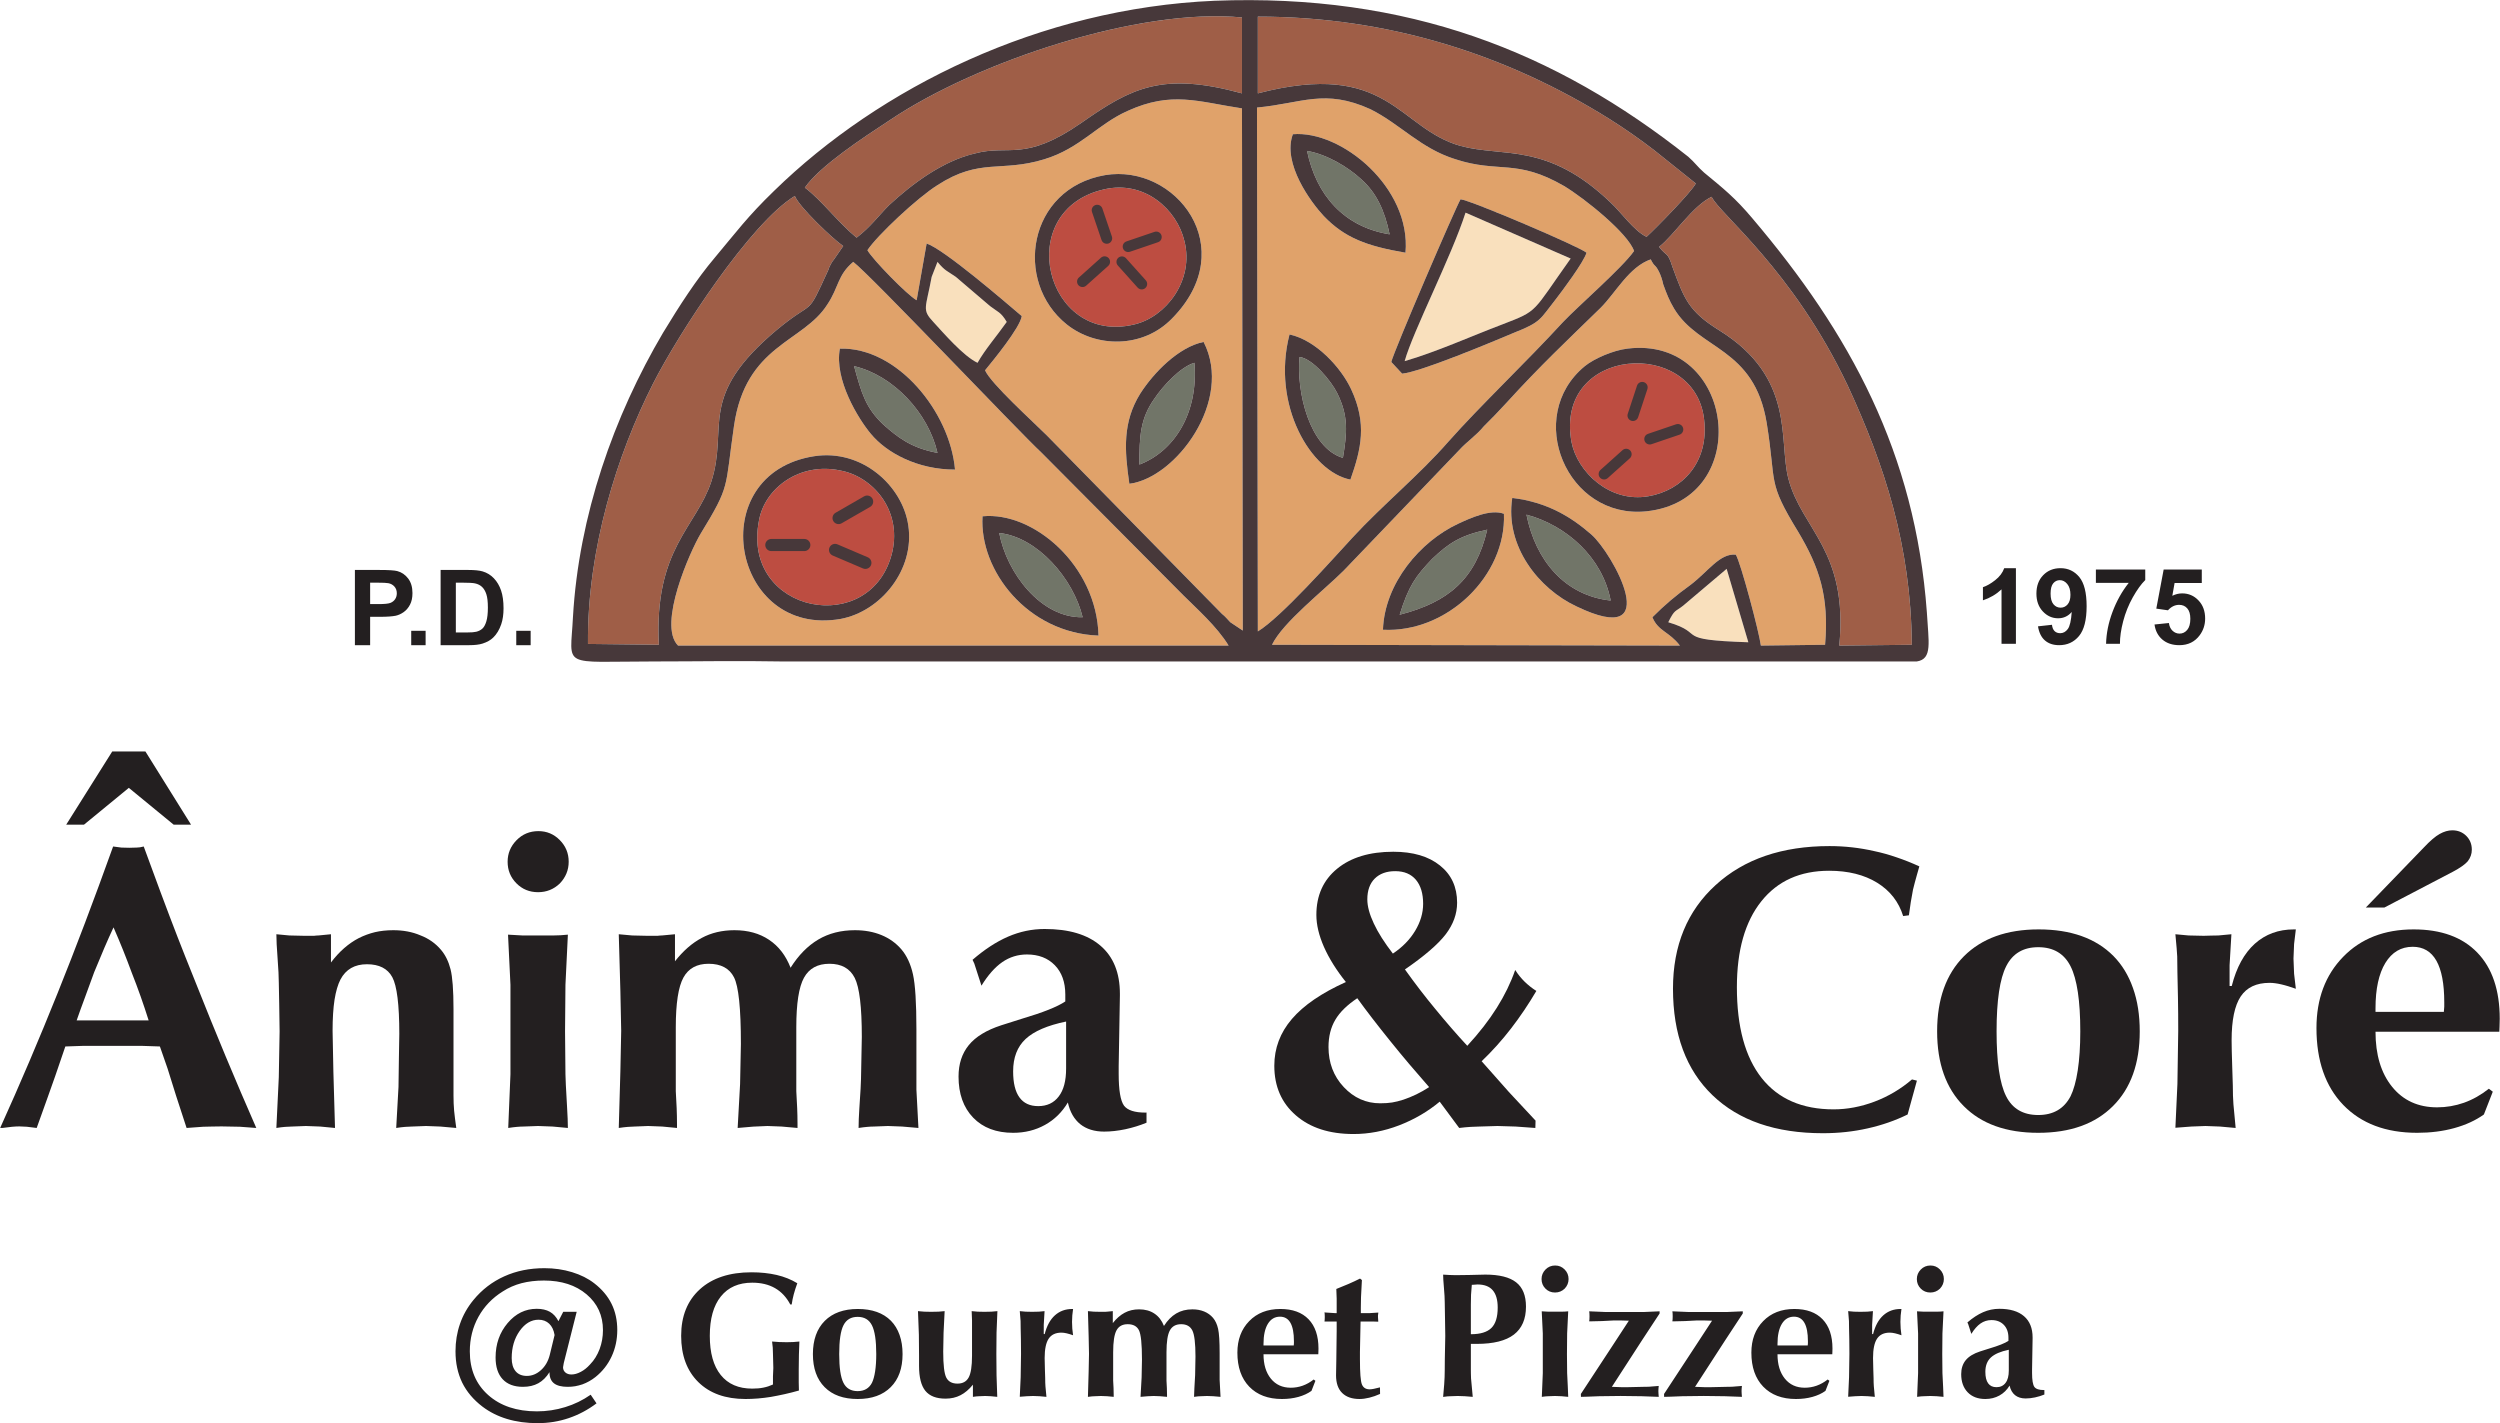 <?xml version="1.0" encoding="UTF-8" standalone="no"?>
<!DOCTYPE svg PUBLIC "-//W3C//DTD SVG 1.1//EN" "http://www.w3.org/Graphics/SVG/1.1/DTD/svg11.dtd">
<svg width="100%" height="100%" viewBox="0 0 17721 10088" version="1.1" xmlns="http://www.w3.org/2000/svg" xmlns:xlink="http://www.w3.org/1999/xlink" xml:space="preserve" xmlns:serif="http://www.serif.com/" style="fill-rule:evenodd;clip-rule:evenodd;stroke-linejoin:round;stroke-miterlimit:2;">
    <g transform="matrix(4.167,0,0,4.167,0,0)">
        <g>
            <g>
                <path d="M4024.42,1543.83L4122.8,1442.02C4133.57,1430.55 4142.63,1422.75 4150.08,1418.62C4157.42,1414.5 4164.64,1412.43 4171.52,1412.43C4180.93,1412.43 4188.84,1415.53 4195.26,1421.84C4201.56,1428.14 4204.77,1435.94 4204.77,1445.34C4204.77,1452.56 4202.48,1459.1 4197.78,1465.18C4193.08,1470.56 4184.71,1476.41 4172.9,1482.72L4055.95,1543.83L4024.42,1543.83Z" style="fill:rgb(35,31,32);fill-rule:nonzero;"/>
                <path d="M4040.93,1721.32L4157.19,1721.32L4157.88,1712.26L4157.88,1704.92C4157.88,1673.5 4153.41,1650 4144.47,1634.18C4135.52,1618.47 4122.11,1610.56 4104.22,1610.56C4084.39,1610.56 4068.91,1619.73 4057.67,1638.08C4046.55,1656.42 4040.93,1682.1 4040.93,1715.24L4040.93,1721.32ZM4040.93,1755.02C4040.93,1794.24 4050.33,1825.42 4069.14,1848.7C4087.94,1871.97 4113.51,1883.67 4145.73,1883.67C4161.44,1883.67 4176.68,1881.03 4191.36,1875.87C4206.15,1870.6 4220.25,1862.68 4233.78,1852.02L4240.43,1857.07L4225.3,1895.82C4211.19,1905.91 4194.46,1913.59 4174.96,1918.98C4155.47,1924.37 4134.38,1927 4111.79,1927C4058.47,1927 4016.63,1911.18 3986.13,1879.65C3955.74,1848.12 3940.49,1804.55 3940.49,1748.83C3940.49,1699.07 3955.63,1658.71 3985.9,1627.64C4016.05,1596.57 4056.07,1580.98 4105.71,1580.98C4152.61,1580.98 4188.72,1594.16 4214.06,1620.42C4239.52,1646.79 4252.24,1684.39 4252.24,1733.12L4251.9,1746.65L4251.56,1755.02L4040.93,1755.02Z" style="fill:rgb(35,31,32);fill-rule:nonzero;"/>
                <path d="M3700.52,1918.4L3703.96,1843.88L3705.34,1753.53C3705.34,1733.58 3705.22,1714.78 3704.88,1697.01C3704.53,1679.35 3704.19,1665.25 3703.96,1654.7C3703.96,1642.2 3703.85,1632.91 3703.62,1627.07C3703.39,1621.11 3702.36,1608.49 3700.52,1589.23L3723,1591.3L3748.56,1591.87C3751.43,1591.87 3755.67,1591.75 3761.29,1591.52C3766.79,1591.41 3771.03,1591.3 3773.67,1591.3L3795.8,1589.23L3792.7,1641.97L3792.7,1677.29L3796.37,1677.29C3804.4,1645.53 3817.59,1621.56 3835.7,1605.28C3853.82,1589.12 3875.95,1580.98 3902.09,1580.98L3905.41,1580.98L3902.43,1605.74L3901.4,1630.62L3902.43,1656.42L3905.41,1681.99C3900.94,1680.38 3896.7,1679.01 3892.68,1677.75C3888.67,1676.49 3884.66,1675.45 3880.76,1674.53C3876.75,1673.62 3873.31,1672.93 3870.33,1672.59C3867.23,1672.13 3864.02,1671.9 3860.69,1671.9C3838.34,1671.9 3821.94,1679.58 3811.62,1695.06C3801.31,1710.54 3796.15,1735.3 3796.15,1769.59C3796.15,1778.76 3796.49,1793.78 3797.18,1814.41C3797.86,1835.17 3798.21,1845.94 3798.21,1846.86C3798.21,1859.13 3798.55,1869.68 3799.24,1878.39C3799.93,1887.22 3801.19,1900.64 3803.02,1918.75L3776.31,1916.34L3751.66,1915.42L3727.58,1916.34L3700.52,1918.4Z" style="fill:rgb(35,31,32);fill-rule:nonzero;"/>
                <path d="M3396.34,1754.45C3396.34,1806.5 3401.73,1843.19 3412.51,1864.63C3423.17,1886.07 3441.52,1896.74 3467.2,1896.74C3492.77,1896.74 3511.11,1886.07 3522.23,1864.75C3527.39,1854.2 3531.52,1839.64 3534.39,1820.95C3537.26,1802.15 3538.74,1780.02 3538.74,1754.45C3538.74,1702.51 3533.24,1665.59 3522.23,1643.81C3511.34,1622.14 3493,1611.25 3467.2,1611.25C3441.86,1611.25 3423.74,1621.91 3412.85,1643.35C3401.85,1664.79 3396.34,1701.82 3396.34,1754.45ZM3295.22,1754.45C3295.22,1699.65 3310.47,1657.11 3340.85,1626.61C3371.35,1596.23 3413.66,1580.98 3467.89,1580.98C3522.69,1580.98 3565.23,1596.11 3595.16,1626.27C3609.72,1641.06 3620.84,1659.29 3628.4,1680.84C3636.09,1702.39 3639.87,1726.93 3639.87,1754.45C3639.87,1808.91 3624.74,1851.22 3594.35,1881.49C3563.97,1911.87 3521.66,1927 3467.2,1927C3412.74,1927 3370.55,1911.87 3340.39,1881.49C3310.24,1851.22 3295.22,1808.91 3295.22,1754.45Z" style="fill:rgb(35,31,32);fill-rule:nonzero;"/>
                <path d="M3247.18,1557.01L3237.43,1558.28C3229.98,1534.2 3215.3,1515.28 3193.29,1501.64C3171.16,1487.99 3143.87,1481.23 3111.43,1481.23C3062.24,1481.23 3023.71,1498.54 2996.08,1533.28C2968.45,1567.9 2954.58,1616.63 2954.58,1679.35C2954.58,1746.88 2968.68,1798.36 2996.77,1833.9C3024.86,1869.33 3065.68,1887.11 3119.11,1887.11C3142.15,1887.11 3165.43,1882.75 3188.82,1873.92C3212.2,1865.09 3233.42,1852.48 3252.45,1836.2L3260.82,1838.26L3245,1895.82C3224.01,1906.14 3201.31,1914.05 3177.12,1919.44C3152.93,1924.94 3127.59,1927.69 3100.88,1927.69C3020.5,1927.69 2957.9,1906.14 2913.07,1863.03C2868.24,1819.92 2845.88,1759.49 2845.88,1681.76C2845.88,1608.38 2870.08,1549.56 2918.58,1505.42C2966.96,1461.28 3031.51,1439.26 3112.11,1439.26C3138.14,1439.26 3163.36,1442.13 3188.01,1447.75C3200.63,1450.38 3213.35,1453.94 3226.31,1458.41C3239.27,1462.77 3252.22,1467.93 3264.95,1473.78C3263.11,1480.08 3261.85,1484.78 3260.94,1487.88C3258.41,1496.59 3256.23,1505.08 3254.17,1513.33C3251.53,1526.98 3249.13,1541.54 3247.18,1557.01Z" style="fill:rgb(35,31,32);fill-rule:nonzero;"/>
                <path d="M2449.07,1874.03C2428.66,1891 2405.61,1904.42 2380.05,1914.28C2354.36,1924.14 2328.45,1929.07 2302.54,1929.07C2261.49,1929.07 2228.81,1918.52 2204.39,1897.31C2179.97,1876.21 2167.7,1848.01 2167.7,1812.92C2167.7,1783.12 2177.68,1756.63 2197.63,1733.35C2217.58,1710.08 2248.19,1689.1 2289.47,1670.52C2273.3,1650.34 2260.92,1630.51 2252.2,1610.9C2243.6,1591.3 2239.25,1573.18 2239.25,1556.33C2239.25,1523.19 2251.06,1497.05 2274.56,1477.79C2298.07,1458.53 2329.94,1448.89 2370.07,1448.89C2403.66,1448.89 2430.15,1456.69 2449.53,1472.29C2468.9,1487.76 2478.65,1508.86 2478.65,1535.57C2478.65,1554.61 2472.11,1572.49 2459.16,1589.46C2446.2,1606.32 2423.04,1626.27 2389.9,1649.08C2407.33,1673.5 2424.42,1695.63 2440.93,1715.58C2459.96,1738.86 2478.3,1759.95 2495.96,1778.99C2516.14,1757.09 2532.88,1735.53 2546.18,1714.32C2559.48,1693.22 2569.91,1671.78 2577.48,1650C2582.18,1657.45 2587.57,1664.1 2593.65,1670.06C2599.72,1675.91 2606.26,1681.19 2613.48,1685.66C2600.18,1708.24 2585.85,1729.57 2570.26,1749.75C2554.66,1769.93 2538.04,1788.39 2520.38,1805.24L2566.7,1857.52L2612.1,1906.25L2611.76,1918.75L2578.17,1916.34L2547.33,1915.42L2516.71,1916.34C2512.47,1916.34 2507.54,1916.57 2501.81,1916.91C2496.07,1917.26 2489.54,1917.83 2482.2,1918.75L2449.07,1874.03ZM2369.38,1622.14C2385.55,1611.36 2398.16,1598.52 2407.22,1583.5C2416.27,1568.48 2420.86,1553.12 2420.86,1537.41C2420.86,1519.87 2416.73,1506.34 2408.59,1496.59C2400.34,1486.85 2388.64,1481.91 2373.39,1481.91C2358.6,1481.91 2347.02,1486.16 2338.54,1494.53C2330.17,1502.9 2325.93,1514.71 2325.93,1529.95C2325.93,1541.65 2329.6,1555.3 2336.93,1570.89C2344.16,1586.48 2355.05,1603.56 2369.38,1622.14ZM2308.84,1698.04C2291.64,1709.51 2279.15,1721.66 2271.47,1734.73C2263.78,1747.68 2259.89,1763.16 2259.89,1781.05C2259.89,1807.88 2268.48,1830.58 2285.68,1849.04C2302.99,1867.5 2323.63,1876.79 2347.83,1876.79C2355.62,1876.79 2362.39,1876.33 2368.12,1875.41C2373.85,1874.49 2380.27,1872.89 2387.38,1870.6C2394.6,1868.19 2401.83,1865.21 2409.28,1861.65C2416.62,1858.1 2423.84,1853.97 2431.07,1849.27C2407.79,1822.79 2385.78,1796.87 2365.25,1771.31C2343.01,1743.79 2324.21,1719.36 2308.84,1698.04Z" style="fill:rgb(35,31,32);fill-rule:nonzero;"/>
                <path d="M1813.53,1737.71C1781.89,1744.25 1758.96,1754.11 1744.74,1767.29C1730.52,1780.48 1723.42,1798.94 1723.42,1822.44C1723.42,1842.16 1726.97,1856.95 1734.19,1866.81C1741.3,1876.67 1751.97,1881.6 1766.07,1881.6C1781.09,1881.6 1792.78,1876.1 1801.04,1865.09C1809.41,1854.2 1813.53,1838.38 1813.53,1817.74L1813.53,1737.71ZM1816.52,1875.41C1806.66,1891.92 1793.7,1904.65 1777.53,1913.59C1761.37,1922.53 1743.37,1927 1723.42,1927C1694.64,1927 1672.05,1918.4 1655.43,1901.21C1638.8,1883.89 1630.55,1860.62 1630.55,1831.38C1630.55,1809.83 1636.39,1792.06 1647.98,1777.84C1659.55,1763.62 1677.9,1752.38 1703.12,1744.13L1738.21,1733.01C1774.21,1722.35 1798.86,1712.49 1812.16,1703.54L1812.16,1691.73C1812.16,1670.75 1806.2,1654.13 1794.39,1641.97C1782.47,1629.7 1766.64,1623.63 1746.92,1623.63C1731.44,1623.63 1717.45,1627.99 1704.84,1636.7C1692.35,1645.41 1680.54,1658.83 1669.53,1676.71L1661.16,1650.8C1659.79,1647.02 1658.52,1643.12 1657.38,1639.11C1656.12,1636.13 1655.08,1634.06 1654.39,1632.69C1674.57,1615.26 1694.64,1602.07 1714.7,1593.36C1734.77,1584.65 1755.52,1580.29 1777.08,1580.29C1818.24,1580.29 1849.88,1589.69 1871.89,1608.61C1894.02,1627.53 1905.03,1654.82 1905.03,1690.47L1905.03,1693.8L1902.97,1813.73L1902.97,1826.8C1902.97,1854.31 1905.95,1872.32 1912.02,1880.8C1918.1,1888.71 1930.14,1892.61 1948.37,1892.61L1950.32,1892.49L1950.32,1909.81C1938.97,1914.51 1926.93,1918.18 1914.32,1920.93C1901.7,1923.57 1889.67,1924.94 1878.2,1924.94C1861.69,1924.94 1848.16,1920.7 1837.61,1912.33C1827.18,1903.84 1820.07,1891.58 1816.52,1875.41Z" style="fill:rgb(35,31,32);fill-rule:nonzero;"/>
                <path d="M1052.57,1918.75L1055.32,1821.98L1056.7,1753.53L1055.32,1686L1052.57,1589.23L1075.39,1591.3L1100.61,1591.87L1118.61,1591.87C1122.05,1591.41 1124.46,1591.3 1126.07,1591.3L1148.19,1589.23L1148.19,1635.21C1162.07,1617.55 1177.2,1604.25 1193.6,1595.54C1209.88,1586.71 1228.57,1582.35 1249.32,1582.35C1272.25,1582.35 1291.86,1587.74 1308.14,1598.63C1324.53,1609.53 1336.69,1625.35 1344.83,1646.21C1358.24,1624.89 1373.95,1608.95 1391.84,1598.29C1409.84,1587.63 1430.59,1582.35 1454.32,1582.35C1470.95,1582.35 1485.97,1585.11 1499.38,1590.61C1512.8,1596.11 1524.15,1604.25 1533.32,1614.91C1542.49,1625.69 1549.14,1639.91 1553.04,1657.45C1556.94,1674.99 1558.89,1706.18 1558.89,1750.67L1558.89,1853.51L1562.33,1918.75L1534.58,1916.34L1510.39,1915.42L1486.31,1916.34C1482.99,1916.34 1479.32,1916.57 1475.31,1916.91C1471.18,1917.26 1466.36,1917.83 1460.52,1918.75C1460.52,1909.58 1460.97,1898.68 1461.77,1886.19C1463.72,1857.87 1464.64,1841.01 1464.64,1835.39L1466.02,1763.85C1466.02,1712.94 1462.01,1679.47 1453.98,1663.53C1445.84,1647.48 1431.51,1639.45 1410.98,1639.45C1390.81,1639.45 1376.36,1647.36 1367.64,1663.18C1358.93,1678.89 1354.57,1706.98 1354.57,1747.34L1354.57,1856.26C1355.15,1867.04 1355.6,1876.56 1356.06,1884.93C1356.41,1893.41 1356.64,1902.35 1356.64,1911.99L1356.64,1918.75L1329.58,1916.34L1305.5,1915.42L1281.54,1916.46L1254.82,1918.75L1258.95,1844L1260.33,1775.78C1260.33,1715.35 1256.43,1677.63 1248.52,1662.38C1240.72,1647.13 1226.27,1639.45 1205.41,1639.45C1185.46,1639.45 1171.12,1647.25 1162.53,1662.95C1153.93,1678.66 1149.57,1706.75 1149.57,1747.34L1149.57,1856.26C1150.14,1867.04 1150.6,1876.56 1151.06,1884.93C1151.4,1893.41 1151.63,1902.47 1151.63,1912.33L1151.63,1918.75L1126.53,1916.34L1102.45,1915.42L1079.4,1916.34C1076.19,1916.34 1072.52,1916.57 1068.16,1916.91C1063.81,1917.26 1058.65,1917.83 1052.57,1918.75Z" style="fill:rgb(35,31,32);fill-rule:nonzero;"/>
                <path d="M863.506,1465.86C863.506,1451.76 868.552,1439.61 878.641,1429.29C888.731,1418.97 901.113,1413.81 915.903,1413.81C930.12,1413.81 942.16,1418.86 952.249,1429.06C962.34,1439.26 967.383,1451.53 967.383,1465.86C967.383,1480.08 962.34,1492.35 952.249,1502.9C941.932,1512.76 929.664,1517.69 915.33,1517.69C900.654,1517.69 888.387,1512.64 878.412,1502.55C868.438,1492.46 863.506,1480.31 863.506,1465.86Z" style="fill:rgb(35,31,32);fill-rule:nonzero;"/>
                <path d="M864.537,1918.75L868.323,1827.37L868.323,1675.22L864.195,1589.92L888.846,1591.3L941.356,1591.3C949.269,1591.3 957.408,1590.84 966.01,1589.92L961.881,1675.22L961.191,1754.45L961.881,1827.37C961.881,1833.9 962.799,1851.79 964.517,1881.14C965.551,1897.88 966.01,1910.5 966.01,1918.75L940.097,1916.34L915.216,1915.42L890.335,1916.34C887.011,1916.34 883.341,1916.57 879.33,1916.91C875.315,1917.26 870.387,1917.83 864.537,1918.75Z" style="fill:rgb(35,31,32);fill-rule:nonzero;"/>
                <path d="M470.127,1918.75L474.255,1832.41L475.631,1754.45C475.631,1744.82 475.4,1728.88 474.942,1706.64C474.483,1684.39 474.255,1672.59 474.255,1671.21C474.255,1662.04 473.566,1648.39 472.19,1630.16C470.813,1612.05 470.127,1598.4 470.127,1589.23L492.142,1591.3L517.251,1591.87L534.22,1591.87C537.658,1591.41 540.066,1591.3 541.673,1591.3L562.998,1589.23L562.998,1637.27C577.101,1618.58 592.922,1604.83 610.35,1595.77C619.293,1591.3 628.467,1587.97 637.866,1585.68C647.268,1583.5 657.701,1582.35 669.055,1582.35C686.023,1582.35 701.386,1585.22 715.029,1591.07C729.133,1596.46 740.942,1604.71 750.344,1615.95C757.681,1624.66 763.07,1635.67 766.396,1648.74C769.721,1661.81 771.441,1684.39 771.441,1716.5L771.441,1863.26C771.441,1872.66 771.783,1881.37 772.473,1889.17C773.273,1896.97 774.422,1906.83 776.142,1918.75L748.968,1916.34L724.776,1915.42L700.582,1916.34C697.257,1916.34 693.36,1916.57 689.117,1916.91C684.875,1917.26 679.829,1917.83 673.983,1918.75L677.881,1848.92C677.881,1837.69 678.111,1821.29 678.57,1799.85C679.028,1778.3 679.257,1764.54 679.257,1758.58C679.257,1709.05 675.245,1676.94 667.334,1662.27C659.422,1647.59 644.977,1640.25 624.225,1640.25C603.355,1640.25 588.335,1648.85 579.164,1666.17C574.693,1674.88 571.368,1686.34 569.075,1700.56C566.896,1714.78 565.75,1732.44 565.75,1753.53L567.126,1823.7L569.876,1918.75L544.653,1916.34L520.345,1915.42L496.384,1916.34C493.06,1916.34 489.275,1916.57 484.917,1916.91C480.675,1917.26 475.745,1917.83 470.127,1918.75Z" style="fill:rgb(35,31,32);fill-rule:nonzero;"/>
                <path d="M112.633,1402.8L190.941,1278.29L247.354,1278.29L324.976,1402.8L295.395,1402.8L219.147,1340.2L142.903,1402.8L112.633,1402.8Z" style="fill:rgb(35,31,32);fill-rule:nonzero;"/>
                <path d="M130.405,1735.76L252.857,1735.76C244.143,1708.13 234.626,1681.19 224.307,1655.16C219.378,1641.86 214.563,1629.25 209.745,1617.21C204.931,1605.17 199.427,1591.98 193.121,1577.54C183.032,1599.09 172.141,1624.55 160.215,1653.78C158.266,1658.94 153.337,1672.36 145.539,1693.91C139.004,1711.45 133.96,1725.44 130.405,1735.76ZM0.271,1918.75C34.326,1843.54 66.888,1766.95 98.073,1689.21C128.229,1614.23 159.756,1531.1 192.435,1439.95L206.535,1441.79L219.951,1442.13L232.447,1441.79C236.003,1441.79 240.014,1441.21 244.487,1439.95C253.658,1465.29 263.061,1490.74 272.692,1516.54C284.386,1547.96 294.246,1573.87 302.271,1594.51C308.808,1611.36 319.241,1637.73 333.803,1673.85C366.479,1756.29 400.533,1837.92 435.961,1918.75L408.101,1916.69L376.798,1916.11C373.014,1916.11 367.627,1916.23 360.746,1916.34C353.754,1916.57 348.709,1916.69 345.611,1916.69L317.406,1918.75L299.522,1863.94C291.725,1838.72 286.91,1823.36 285.075,1817.74C279.343,1801.69 274.986,1789.08 272.003,1780.13L241.162,1779.1L141.642,1779.1L111.143,1780.13C98.416,1817.74 88.327,1846.86 80.874,1867.27L62.415,1918.75L45.677,1916.69L32.833,1916.11C26.184,1916.11 16.554,1916.91 3.94,1918.75L0.271,1918.75Z" style="fill:rgb(35,31,32);fill-rule:nonzero;"/>
            </g>
            <g>
                <path d="M3665,1062.32L3689.48,1059.79C3690.19,1065.33 3692.25,1069.73 3695.68,1072.98C3699.13,1076.22 3703.09,1077.83 3707.59,1077.83C3712.71,1077.83 3717.06,1075.75 3720.6,1071.55C3724.15,1067.35 3725.93,1061.04 3725.93,1052.61C3725.93,1044.69 3724.18,1038.76 3720.63,1034.8C3717.12,1030.84 3712.53,1028.88 3706.87,1028.88C3699.81,1028.88 3693.47,1031.97 3687.87,1038.17L3668.04,1035.31L3680.55,968.836L3745.41,968.836L3745.41,991.709L3699.16,991.709L3695.29,1013.48C3700.74,1010.77 3706.34,1009.4 3712.06,1009.4C3722.95,1009.4 3732.19,1013.36 3739.75,1021.31C3747.35,1029.23 3751.13,1039.54 3751.13,1052.22C3751.13,1062.8 3748.06,1072.2 3741.95,1080.51C3733.61,1091.83 3722.06,1097.49 3707.29,1097.49C3695.47,1097.49 3685.82,1094.3 3678.37,1087.96C3670.9,1081.59 3666.46,1073.07 3665,1062.32ZM3565.27,991.529L3565.27,968.836L3649.25,968.836L3649.25,986.705C3642.31,993.526 3635.28,1003.29 3628.1,1016.04C3620.96,1028.79 3615.47,1042.34 3611.72,1056.69C3607.97,1071.04 3606.13,1083.88 3606.18,1095.17L3582.6,1095.17C3583.01,1077.45 3586.65,1059.37 3593.53,1040.94C3600.44,1022.53 3609.61,1006.03 3621.14,991.529L3565.27,991.529ZM3521.99,1011.78C3521.99,1003.89 3520.18,997.753 3516.55,993.405C3512.94,989.058 3508.74,986.884 3503.98,986.884C3499.45,986.884 3495.7,988.67 3492.72,992.245C3489.71,995.818 3488.22,1001.65 3488.22,1009.75C3488.22,1018 3489.86,1024.05 3493.11,1027.92C3496.35,1031.76 3500.4,1033.7 3505.29,1033.7C3509.99,1033.7 3513.95,1031.85 3517.17,1028.13C3520.39,1024.41 3521.99,1018.96 3521.99,1011.78ZM3466.78,1065.44L3490.55,1062.82C3491.11,1067.68 3492.63,1071.28 3495.04,1073.61C3497.46,1075.96 3500.67,1077.12 3504.63,1077.12C3509.66,1077.12 3513.92,1074.77 3517.44,1070.09C3520.95,1065.42 3523.19,1055.71 3524.17,1041.03C3518.01,1048.17 3510.32,1051.75 3501.06,1051.75C3491.02,1051.75 3482.33,1047.87 3475.03,1040.1C3467.73,1032.33 3464.1,1022.23 3464.1,1009.78C3464.1,996.801 3467.94,986.348 3475.66,978.425C3483.37,970.475 3493.2,966.514 3505.11,966.514C3518.06,966.514 3528.73,971.547 3537.03,981.583C3545.34,991.649 3549.51,1008.18 3549.51,1031.23C3549.51,1054.63 3545.19,1071.55 3536.56,1081.91C3527.92,1092.31 3516.66,1097.49 3502.79,1097.49C3492.81,1097.49 3484.77,1094.81 3478.6,1089.45C3472.47,1084.12 3468.51,1076.11 3466.78,1065.44ZM3429.23,1095.17L3404.75,1095.17L3404.75,1002.55C3395.81,1010.95 3385.27,1017.17 3373.12,1021.19L3373.12,998.854C3379.53,996.772 3386.46,992.81 3393.94,986.943C3401.44,981.106 3406.57,974.287 3409.36,966.514L3429.23,966.514L3429.23,1095.17Z" style="fill:rgb(35,31,32);fill-rule:nonzero;"/>
                <path d="M878.201,1097.49L878.201,1073.01L902.682,1073.01L902.682,1097.49L878.201,1097.49ZM775.428,991.172L775.428,1075.87L794.637,1075.87C801.814,1075.87 806.996,1075.45 810.183,1074.65C814.382,1073.61 817.837,1071.82 820.576,1069.32C823.345,1066.82 825.58,1062.71 827.307,1056.99C829.064,1051.27 829.928,1043.44 829.928,1033.55C829.928,1023.66 829.064,1016.1 827.307,1010.8C825.58,1005.5 823.136,1001.39 820.011,998.409C816.883,995.461 812.922,993.437 808.098,992.394C804.524,991.59 797.467,991.172 786.984,991.172L775.428,991.172ZM749.521,969.551L796.634,969.551C807.264,969.551 815.363,970.355 820.933,971.995C828.408,974.198 834.841,978.128 840.171,983.788C845.532,989.416 849.582,996.324 852.383,1004.51C855.151,1012.67 856.551,1022.77 856.551,1034.74C856.551,1045.28 855.239,1054.34 852.621,1061.96C849.434,1071.28 844.878,1078.82 838.951,1084.57C834.483,1088.94 828.438,1092.34 820.844,1094.78C815.156,1096.6 807.562,1097.49 798.033,1097.49L749.521,1097.49L749.521,969.551ZM699.519,1097.49L699.519,1073.01L723.999,1073.01L723.999,1097.49L699.519,1097.49ZM629.624,991.172L629.624,1027.62L643.711,1027.62C653.866,1027.62 660.626,1026.94 664.051,1025.6C667.477,1024.26 670.156,1022.17 672.092,1019.29C674.026,1016.43 675.011,1013.12 675.011,1009.31C675.011,1004.63 673.641,1000.79 670.931,997.755C668.189,994.716 664.767,992.81 660.566,992.036C657.498,991.47 651.333,991.172 642.043,991.172L629.624,991.172ZM603.716,1097.49L603.716,969.551L645.14,969.551C660.835,969.551 671.049,970.178 675.814,971.458C683.14,973.394 689.274,977.562 694.22,983.995C699.162,990.427 701.633,998.736 701.633,1008.92C701.633,1016.78 700.204,1023.37 697.374,1028.72C694.517,1034.09 690.912,1038.29 686.535,1041.35C682.158,1044.39 677.69,1046.41 673.164,1047.4C666.999,1048.62 658.095,1049.25 646.42,1049.25L629.624,1049.25L629.624,1097.49L603.716,1097.49Z" style="fill:rgb(35,31,32);fill-rule:nonzero;"/>
            </g>
            <g>
                <path d="M934.763,2334.15C929.436,2342.67 923.093,2348.96 915.736,2353.02C908.431,2357.08 899.704,2359.11 889.557,2359.11C874.59,2359.11 863.123,2354.8 855.056,2346.17C847.04,2337.55 843.031,2325.22 843.031,2309.19C843.031,2286.3 849.881,2266.77 863.529,2250.64C877.228,2234.45 893.717,2226.38 913.048,2226.38C921.875,2226.38 929.283,2228.06 935.27,2231.41C941.308,2234.81 946.178,2240.13 949.933,2247.44L958.101,2231.51L980.983,2231.51L959.015,2318.62L958.71,2320.4L957.797,2325.83C957.797,2329.53 959.167,2332.47 961.805,2334.76C964.494,2336.99 967.893,2338.11 972.054,2338.11C977.025,2338.11 982.302,2336.63 987.984,2333.64C993.616,2330.7 998.842,2326.49 1003.71,2321.06C1007.26,2317.36 1010.41,2313.4 1013.05,2309.08C1015.74,2304.77 1018.07,2300 1020.05,2294.78C1023.81,2284.58 1025.68,2273.92 1025.68,2262.71C1025.68,2237.8 1016.4,2217.51 997.878,2201.83C979.359,2186.15 955.158,2178.29 925.224,2178.29C911.424,2178.29 898.791,2179.81 887.172,2182.8C875.604,2185.85 864.949,2190.51 855.208,2196.86C837.399,2207.97 823.6,2222.38 813.858,2240.03C804.066,2257.74 799.195,2277.32 799.195,2298.84C799.195,2329.78 809.597,2354.49 830.398,2373.01C851.2,2391.53 878.852,2400.82 913.352,2400.82C929.79,2400.82 945.823,2398.43 961.449,2393.61C977.076,2388.84 991.485,2381.79 1004.78,2372.51L1014.72,2387.22C1000.16,2398.18 984.484,2406.55 967.64,2412.28C950.795,2418.01 933.088,2420.91 914.569,2420.91C895.544,2420.91 878.191,2418.52 862.464,2413.75C846.786,2409.03 832.834,2401.98 820.606,2392.7C805.386,2381.08 793.868,2367.48 786.156,2351.8C782.352,2343.89 779.561,2335.57 777.684,2326.84C775.807,2318.12 774.843,2308.73 774.843,2298.58C774.843,2282.14 777.379,2266.62 782.504,2251.96C787.577,2237.29 795.188,2223.8 805.284,2211.52C819.744,2193.86 837.248,2180.42 857.745,2171.18C878.242,2161.9 901.022,2157.28 926.087,2157.28C942.677,2157.28 958.304,2159.51 973.068,2164.03C987.832,2168.55 1000.42,2174.84 1010.82,2182.95C1024.01,2193.15 1033.8,2204.77 1040.29,2217.91C1046.79,2231 1050.04,2245.87 1050.04,2262.51C1050.04,2278.64 1046.84,2293.61 1040.4,2307.46C1033.95,2321.31 1024.77,2332.98 1012.9,2342.47C1006.1,2347.85 998.64,2352.01 990.623,2354.95C986.361,2356.32 982.251,2357.39 978.294,2358.1C974.337,2358.76 970.126,2359.11 965.661,2359.11C955.26,2359.11 947.548,2357.13 942.424,2353.17C937.35,2349.22 934.763,2343.08 934.763,2334.76L934.763,2334.15ZM943.388,2271.03C942.018,2262.61 938.923,2256.17 934.204,2251.7C929.436,2247.19 923.448,2244.95 916.092,2244.95C903.763,2244.95 893.058,2251.3 883.976,2264.03C874.944,2276.77 870.429,2292.19 870.429,2310.2C870.429,2319.84 872.661,2327.3 877.075,2332.58C881.54,2337.9 887.933,2340.54 896.203,2340.54C904.98,2340.54 912.997,2337.24 920.252,2330.7C927.507,2324.15 932.479,2315.53 935.169,2304.92L943.388,2271.03ZM1359.02,2365.4C1351,2367.68 1342.88,2369.76 1334.66,2371.59C1326.44,2373.42 1318.63,2374.94 1311.23,2376.26C1296.36,2378.64 1282,2379.81 1268.15,2379.81C1234.11,2379.81 1207.32,2370.22 1187.88,2351.04C1168.45,2331.87 1158.71,2305.63 1158.71,2272.35C1158.71,2238.87 1169.32,2212.48 1190.52,2193.2C1211.73,2173.92 1241.01,2164.28 1278.35,2164.28C1293.92,2164.28 1308.18,2165.81 1321.17,2168.8C1334.16,2171.84 1345.83,2176.51 1356.28,2182.9C1353.79,2189.75 1351.76,2195.99 1350.24,2201.73C1348.72,2207.41 1347.55,2213.19 1346.74,2219.03L1344.35,2219.03C1337.86,2206.7 1329.18,2197.41 1318.38,2191.22C1307.57,2185.03 1294.68,2181.94 1279.62,2181.94C1256.53,2181.94 1238.72,2189.75 1226.19,2205.43C1213.66,2221.06 1207.42,2243.38 1207.42,2272.4C1207.42,2301.32 1213.61,2323.54 1226.04,2338.97C1238.47,2354.44 1256.33,2362.15 1279.56,2362.15C1286.72,2362.15 1293.11,2361.6 1298.69,2360.43C1304.32,2359.31 1309.7,2357.54 1314.88,2355.15L1314.88,2341.2L1315.49,2327.1C1315.49,2324.2 1315.38,2320.14 1315.18,2314.87C1314.98,2309.64 1314.88,2305.79 1314.88,2303.3C1314.88,2299.34 1314.78,2295.69 1314.52,2292.44C1314.02,2287.78 1313.61,2284.33 1313.36,2282.04L1325.18,2282.9L1338.11,2283.21C1339.54,2283.21 1341.46,2283.16 1344.05,2283.06C1346.59,2282.95 1348.46,2282.9 1349.63,2282.9L1359.83,2282.04L1359.02,2304.32L1358.71,2329.58L1358.71,2351.6L1359.02,2365.4ZM1382.81,2303.45C1382.81,2279.2 1389.56,2260.38 1403.01,2246.88C1416.5,2233.44 1435.22,2226.69 1459.22,2226.69C1483.47,2226.69 1502.3,2233.39 1515.54,2246.73C1521.98,2253.28 1526.9,2261.34 1530.25,2270.88C1533.65,2280.42 1535.33,2291.28 1535.33,2303.45C1535.33,2327.55 1528.63,2346.27 1515.18,2359.67C1501.74,2373.11 1483.02,2379.81 1458.92,2379.81C1434.82,2379.81 1416.15,2373.11 1402.8,2359.67C1389.46,2346.27 1382.81,2327.55 1382.81,2303.45ZM1427.56,2303.45C1427.56,2326.49 1429.95,2342.72 1434.72,2352.21C1439.43,2361.7 1447.55,2366.42 1458.92,2366.42C1470.23,2366.42 1478.35,2361.7 1483.27,2352.26C1485.55,2347.59 1487.38,2341.15 1488.65,2332.88C1489.92,2324.56 1490.58,2314.77 1490.58,2303.45C1490.58,2280.47 1488.14,2264.13 1483.27,2254.49C1478.45,2244.9 1470.33,2240.08 1458.92,2240.08C1447.7,2240.08 1439.69,2244.8 1434.87,2254.29C1430,2263.78 1427.56,2280.16 1427.56,2303.45ZM1696.67,2230.34L1695.19,2266.92L1694.89,2303.05L1695.19,2339.58L1696.41,2376.16L1685.45,2375.09L1675.86,2374.69L1665.97,2375.09C1664.55,2375.09 1662.98,2375.19 1661.2,2375.35C1659.43,2375.5 1657.4,2375.75 1655.01,2376.16L1655.01,2355.46C1648.47,2363.52 1641.47,2369.51 1633.9,2373.37C1626.4,2377.27 1617.87,2379.2 1608.39,2379.2C1592.76,2379.2 1581.34,2374.79 1574.14,2365.96C1566.98,2357.13 1563.38,2343.03 1563.38,2323.6L1563.38,2306.8L1563.08,2270.47L1561.56,2230.34L1572.26,2231.26L1584.29,2231.51C1585.81,2231.51 1587.89,2231.46 1590.53,2231.36C1593.22,2231.31 1595.14,2231.26 1596.36,2231.26L1606.91,2230.34L1605.09,2266.92L1604.48,2299.19C1604.48,2322.02 1606.25,2336.79 1609.76,2343.53C1613.31,2350.28 1619.65,2353.63 1628.78,2353.63C1637.61,2353.63 1643.95,2350.18 1647.76,2343.23C1651.56,2336.28 1653.49,2323.95 1653.49,2306.19L1653.49,2246.12L1652.88,2230.34L1663.23,2231.26L1674.95,2231.51C1676.22,2231.51 1678.15,2231.46 1680.68,2231.36C1683.27,2231.31 1685.15,2231.26 1686.32,2231.26L1696.67,2230.34ZM1734.72,2376.01L1736.24,2343.03L1736.85,2303.05C1736.85,2294.22 1736.8,2285.9 1736.65,2278.03C1736.49,2270.22 1736.34,2263.98 1736.24,2259.31C1736.24,2253.78 1736.19,2249.67 1736.09,2247.09C1735.99,2244.45 1735.53,2238.87 1734.72,2230.34L1744.66,2231.26L1755.98,2231.51C1757.25,2231.51 1759.12,2231.46 1761.61,2231.36C1764.04,2231.31 1765.92,2231.26 1767.09,2231.26L1776.88,2230.34L1775.51,2253.68L1775.51,2269.31L1777.13,2269.31C1780.69,2255.25 1786.52,2244.65 1794.54,2237.45C1802.55,2230.29 1812.35,2226.69 1823.91,2226.69L1825.38,2226.69L1824.06,2237.65L1823.61,2248.66L1824.06,2260.07L1825.38,2271.39C1823.4,2270.68 1821.53,2270.07 1819.75,2269.51C1817.98,2268.95 1816.2,2268.49 1814.48,2268.09C1812.7,2267.68 1811.18,2267.38 1809.86,2267.23C1808.49,2267.02 1807.07,2266.92 1805.6,2266.92C1795.7,2266.92 1788.45,2270.32 1783.88,2277.17C1779.32,2284.02 1777.03,2294.98 1777.03,2310.15C1777.03,2314.21 1777.18,2320.86 1777.49,2329.99C1777.79,2339.17 1777.94,2343.94 1777.94,2344.35C1777.94,2349.78 1778.1,2354.44 1778.4,2358.3C1778.71,2362.2 1779.27,2368.14 1780.08,2376.16L1768.26,2375.09L1757.35,2374.69L1746.69,2375.09L1734.72,2376.01ZM1850.65,2376.16L1851.87,2333.34L1852.48,2303.05L1851.87,2273.16L1850.65,2230.34L1860.75,2231.26L1871.91,2231.51L1879.87,2231.51C1881.4,2231.31 1882.46,2231.26 1883.17,2231.26L1892.96,2230.34L1892.96,2250.69C1899.1,2242.87 1905.8,2236.99 1913.06,2233.13C1920.26,2229.23 1928.53,2227.3 1937.71,2227.3C1947.86,2227.3 1956.54,2229.68 1963.74,2234.5C1971,2239.32 1976.37,2246.32 1979.98,2255.56C1985.91,2246.12 1992.86,2239.07 2000.78,2234.35C2008.74,2229.63 2017.93,2227.3 2028.43,2227.3C2035.79,2227.3 2042.43,2228.52 2048.37,2230.95C2054.3,2233.39 2059.33,2236.99 2063.39,2241.71C2067.45,2246.48 2070.39,2252.77 2072.11,2260.53C2073.84,2268.29 2074.7,2282.09 2074.7,2301.78L2074.7,2347.29L2076.22,2376.16L2063.94,2375.09L2053.24,2374.69L2042.59,2375.09C2041.11,2375.09 2039.49,2375.19 2037.71,2375.35C2035.89,2375.5 2033.76,2375.75 2031.17,2376.16C2031.17,2372.1 2031.37,2367.28 2031.73,2361.75C2032.59,2349.22 2033,2341.76 2033,2339.27L2033.6,2307.61C2033.6,2285.09 2031.83,2270.27 2028.28,2263.22C2024.67,2256.12 2018.33,2252.57 2009.25,2252.57C2000.32,2252.57 1993.93,2256.07 1990.07,2263.07C1986.22,2270.02 1984.29,2282.45 1984.29,2300.31L1984.29,2348.51C1984.54,2353.28 1984.75,2357.49 1984.95,2361.19C1985.1,2364.95 1985.2,2368.9 1985.2,2373.16L1985.2,2376.16L1973.23,2375.09L1962.57,2374.69L1951.97,2375.14L1940.15,2376.16L1941.98,2343.08L1942.58,2312.89C1942.58,2286.15 1940.86,2269.46 1937.36,2262.71C1933.91,2255.96 1927.52,2252.57 1918.28,2252.57C1909.45,2252.57 1903.11,2256.01 1899.31,2262.97C1895.5,2269.92 1893.57,2282.35 1893.57,2300.31L1893.57,2348.51C1893.83,2353.28 1894.03,2357.49 1894.23,2361.19C1894.38,2364.95 1894.49,2368.95 1894.49,2373.32L1894.49,2376.16L1883.38,2375.09L1872.72,2374.69L1862.52,2375.09C1861.1,2375.09 1859.48,2375.19 1857.55,2375.35C1855.62,2375.5 1853.34,2375.75 1850.65,2376.16ZM2149.33,2303.71C2149.33,2321.06 2153.49,2334.86 2161.81,2345.16C2170.14,2355.46 2181.45,2360.63 2195.71,2360.63C2202.66,2360.63 2209.41,2359.47 2215.9,2357.18C2222.44,2354.85 2228.68,2351.35 2234.67,2346.63L2237.61,2348.86L2230.92,2366.01C2224.68,2370.47 2217.27,2373.88 2208.64,2376.26C2200.02,2378.64 2190.68,2379.81 2180.69,2379.81C2157.1,2379.81 2138.58,2372.81 2125.08,2358.86C2111.64,2344.9 2104.89,2325.62 2104.89,2300.97C2104.89,2278.95 2111.59,2261.09 2124.98,2247.34C2138.32,2233.59 2156.03,2226.69 2178,2226.69C2198.75,2226.69 2214.73,2232.52 2225.94,2244.14C2237.21,2255.81 2242.84,2272.45 2242.84,2294.02L2242.69,2300L2242.54,2303.71L2149.33,2303.71ZM2149.33,2288.79L2200.78,2288.79L2201.08,2284.78L2201.08,2281.53C2201.08,2267.63 2199.11,2257.23 2195.15,2250.23C2191.19,2243.28 2185.26,2239.78 2177.34,2239.78C2168.56,2239.78 2161.71,2243.84 2156.74,2251.96C2151.82,2260.07 2149.33,2271.44 2149.33,2286.1L2149.33,2288.79ZM2273.79,2248L2253.09,2248L2253.39,2244.95L2253.55,2240.24L2253.39,2235.42C2253.39,2233.99 2253.29,2232.93 2253.09,2232.37L2254.86,2232.68L2270.39,2233.69L2273.79,2233.69L2273.79,2209.29L2273.18,2192.64L2293.78,2184.17C2301.34,2180.87 2307.93,2177.83 2313.52,2174.94L2316.71,2177.47L2315.19,2206.55L2314.89,2224.2L2314.89,2233.69L2330.46,2233.69L2344.67,2232.78L2344.06,2237.65L2344.06,2240.59L2344.52,2247.44L2344.52,2248.3L2335.13,2248L2314.43,2248L2314.28,2255L2313.36,2299.75L2313.36,2311.93C2313.36,2335.21 2314.48,2349.62 2316.76,2355.1C2319.05,2360.63 2323.46,2363.37 2329.95,2363.37C2333.35,2363.37 2339.19,2362.26 2347.46,2360.02L2347.61,2371.18C2341.47,2373.98 2335.38,2376.11 2329.35,2377.58C2323.31,2379.05 2317.73,2379.81 2312.7,2379.81C2299.92,2379.81 2290.08,2376.41 2283.12,2369.56C2276.17,2362.71 2272.72,2352.72 2272.72,2339.53L2273.18,2313.7L2273.79,2264.03L2273.79,2248ZM2502.05,2269.61C2518.24,2269.61 2529.85,2266.06 2537.01,2258.96C2544.16,2251.91 2547.71,2240.34 2547.71,2224.25C2547.71,2211.16 2544.87,2201.32 2539.19,2194.78C2533.56,2188.23 2524.88,2184.98 2513.26,2184.98L2504.59,2185.59L2503.67,2185.59L2502.35,2202.54L2502.05,2219.33L2502.05,2269.61ZM2454.87,2376.26C2455.88,2365.05 2456.49,2357.89 2456.69,2354.85C2457.3,2346.33 2457.61,2338.51 2457.61,2331.46C2457.61,2323.04 2457.66,2316.49 2457.76,2311.88C2458.27,2288.38 2458.52,2275.24 2458.52,2272.45C2458.52,2264.94 2458.37,2254.75 2458.06,2241.96C2457.76,2229.18 2457.61,2220.2 2457.61,2214.92C2457.61,2209.08 2457.15,2200.97 2456.24,2190.57C2455.32,2180.11 2454.87,2172.71 2454.87,2168.24L2465.57,2168.85L2476.12,2169.15L2499.16,2168.85L2526.66,2168.19C2550.45,2168.19 2567.96,2172.6 2579.07,2181.33C2590.23,2190.06 2595.81,2203.81 2595.81,2222.63C2595.81,2243.84 2588.96,2259.72 2575.21,2270.27C2561.51,2280.77 2540.51,2286.05 2512.15,2286.05L2502.05,2286.05L2502.05,2330.8C2502.05,2332.02 2502.05,2333.74 2502.1,2336.08C2502.15,2338.41 2502.25,2341.25 2502.35,2344.65L2505.25,2376.16L2491.85,2375.09L2479.68,2374.69L2467.8,2375.09C2466.13,2375.09 2464.25,2375.19 2462.17,2375.35C2460.09,2375.5 2457.66,2375.8 2454.87,2376.26ZM2622.75,2376.16L2624.43,2335.72L2624.43,2268.39L2622.6,2230.65L2633.51,2231.26L2656.74,2231.26C2660.25,2231.26 2663.85,2231.05 2667.65,2230.65L2665.83,2268.39L2665.52,2303.45L2665.83,2335.72C2665.83,2338.61 2666.23,2346.53 2666.99,2359.52C2667.45,2366.92 2667.65,2372.51 2667.65,2376.16L2656.19,2375.09L2645.18,2374.69L2634.17,2375.09C2632.7,2375.09 2631.07,2375.19 2629.3,2375.35C2627.52,2375.5 2625.34,2375.75 2622.75,2376.16ZM2622.3,2175.75C2622.3,2169.51 2624.53,2164.13 2628.99,2159.57C2633.46,2155 2638.94,2152.72 2645.48,2152.72C2651.77,2152.72 2657.1,2154.95 2661.56,2159.46C2666.03,2163.98 2668.26,2169.41 2668.26,2175.75C2668.26,2182.04 2666.03,2187.47 2661.56,2192.14C2657,2196.5 2651.57,2198.68 2645.23,2198.68C2638.73,2198.68 2633.3,2196.45 2628.89,2191.99C2624.48,2187.52 2622.3,2182.14 2622.3,2175.75ZM2689.32,2376.16L2689.16,2371.24L2742.39,2290.11L2770.8,2246.63L2755.93,2246.17L2745.79,2246.17C2737.77,2246.63 2730.87,2246.98 2725.14,2247.24C2719.4,2247.54 2713.26,2247.69 2706.72,2247.69L2703.32,2247.69L2703.73,2244.4L2703.88,2239.22L2703.73,2233.94L2703.32,2230.65L2731.83,2231.86L2795.46,2231.86L2823.11,2230.65L2823.11,2234.35L2793.22,2279.86L2741.93,2359.11L2758.32,2359.72L2768.72,2359.72L2795.61,2359.11C2800.18,2359.11 2803.22,2359.06 2804.74,2358.96C2806.26,2358.86 2811.9,2358.4 2821.64,2357.59L2821.18,2362.51L2821.03,2366.26L2821.18,2370.02L2821.64,2376.16L2792.62,2375.09L2756.8,2374.64L2720.22,2375.09C2717.38,2375.09 2710.83,2375.35 2700.63,2375.85C2696.57,2376.06 2692.77,2376.16 2689.32,2376.16ZM2830.82,2376.16L2830.67,2371.24L2883.89,2290.11L2912.3,2246.63L2897.44,2246.17L2887.29,2246.17C2879.27,2246.63 2872.37,2246.98 2866.64,2247.24C2860.91,2247.54 2854.77,2247.69 2848.22,2247.69L2844.82,2247.69L2845.23,2244.4L2845.38,2239.22L2845.23,2233.94L2844.82,2230.65L2873.34,2231.86L2936.96,2231.86L2964.61,2230.65L2964.61,2234.35L2934.73,2279.86L2883.43,2359.11L2899.82,2359.72L2910.22,2359.72L2937.11,2359.11C2941.68,2359.11 2944.72,2359.06 2946.24,2358.96C2947.77,2358.86 2953.4,2358.4 2963.14,2357.59L2962.68,2362.51L2962.53,2366.26L2962.68,2370.02L2963.14,2376.16L2934.12,2375.09L2898.3,2374.64L2861.72,2375.09C2858.88,2375.09 2852.33,2375.35 2842.14,2375.85C2838.08,2376.06 2834.27,2376.16 2830.82,2376.16ZM3023.67,2303.71C3023.67,2321.06 3027.83,2334.86 3036.15,2345.16C3044.47,2355.46 3055.78,2360.63 3070.04,2360.63C3076.99,2360.63 3083.74,2359.47 3090.23,2357.18C3096.78,2354.85 3103.02,2351.35 3109.01,2346.63L3111.95,2348.86L3105.25,2366.01C3099.01,2370.47 3091.6,2373.88 3082.98,2376.26C3074.35,2378.64 3065.02,2379.81 3055.02,2379.81C3031.43,2379.81 3012.91,2372.81 2999.42,2358.86C2985.97,2344.9 2979.22,2325.62 2979.22,2300.97C2979.22,2278.95 2985.92,2261.09 2999.31,2247.34C3012.66,2233.59 3030.37,2226.69 3052.33,2226.69C3073.09,2226.69 3089.07,2232.52 3100.28,2244.14C3111.54,2255.81 3117.18,2272.45 3117.18,2294.02L3117.02,2300L3116.87,2303.71L3023.67,2303.71ZM3023.67,2288.79L3075.11,2288.79L3075.42,2284.78L3075.42,2281.53C3075.42,2267.63 3073.44,2257.23 3069.48,2250.23C3065.53,2243.28 3059.59,2239.78 3051.68,2239.78C3042.9,2239.78 3036.05,2243.84 3031.08,2251.96C3026.15,2260.07 3023.67,2271.44 3023.67,2286.1L3023.67,2288.79ZM3143.86,2376.01L3145.38,2343.03L3145.99,2303.05C3145.99,2294.22 3145.94,2285.9 3145.79,2278.03C3145.64,2270.22 3145.49,2263.98 3145.38,2259.31C3145.38,2253.78 3145.33,2249.67 3145.23,2247.09C3145.13,2244.45 3144.67,2238.87 3143.86,2230.34L3153.81,2231.26L3165.12,2231.51C3166.39,2231.51 3168.27,2231.46 3170.75,2231.36C3173.19,2231.31 3175.06,2231.26 3176.23,2231.26L3186.02,2230.34L3184.65,2253.68L3184.65,2269.31L3186.28,2269.31C3189.83,2255.25 3195.66,2244.65 3203.68,2237.45C3211.7,2230.29 3221.49,2226.69 3233.06,2226.69L3234.53,2226.69L3233.21,2237.65L3232.75,2248.66L3233.21,2260.07L3234.53,2271.39C3232.55,2270.68 3230.67,2270.07 3228.9,2269.51C3227.12,2268.95 3225.34,2268.49 3223.62,2268.09C3221.84,2267.68 3220.32,2267.38 3219,2267.23C3217.63,2267.02 3216.21,2266.92 3214.74,2266.92C3204.85,2266.92 3197.59,2270.32 3193.03,2277.17C3188.46,2284.02 3186.18,2294.98 3186.18,2310.15C3186.18,2314.21 3186.33,2320.86 3186.63,2329.99C3186.94,2339.17 3187.09,2343.94 3187.09,2344.35C3187.09,2349.78 3187.24,2354.44 3187.55,2358.3C3187.85,2362.2 3188.41,2368.14 3189.22,2376.16L3177.4,2375.09L3166.49,2374.69L3155.84,2375.09L3143.86,2376.01ZM3261.16,2376.16L3262.84,2335.72L3262.84,2268.39L3261.01,2230.65L3271.92,2231.26L3295.16,2231.26C3298.66,2231.26 3302.26,2231.05 3306.07,2230.65L3304.24,2268.39L3303.93,2303.45L3304.24,2335.72C3304.24,2338.61 3304.64,2346.53 3305.41,2359.52C3305.86,2366.92 3306.07,2372.51 3306.07,2376.16L3294.6,2375.09L3283.59,2374.69L3272.58,2375.09C3271.11,2375.09 3269.48,2375.19 3267.71,2375.35C3265.93,2375.5 3263.75,2375.75 3261.16,2376.16ZM3260.71,2175.75C3260.71,2169.51 3262.94,2164.13 3267.4,2159.57C3271.87,2155 3277.35,2152.72 3283.89,2152.72C3290.18,2152.72 3295.51,2154.95 3299.98,2159.46C3304.44,2163.98 3306.67,2169.41 3306.67,2175.75C3306.67,2182.04 3304.44,2187.47 3299.98,2192.14C3295.41,2196.5 3289.98,2198.68 3283.64,2198.68C3277.15,2198.68 3271.72,2196.45 3267.3,2191.99C3262.89,2187.52 3260.71,2182.14 3260.71,2175.75ZM3418.45,2356.98C3414.08,2364.28 3408.35,2369.92 3401.2,2373.88C3394.04,2377.83 3386.08,2379.81 3377.25,2379.81C3364.51,2379.81 3354.52,2376.01 3347.16,2368.39C3339.81,2360.73 3336.15,2350.43 3336.15,2337.5C3336.15,2327.96 3338.74,2320.09 3343.86,2313.8C3348.99,2307.51 3357.11,2302.54 3368.27,2298.89L3383.79,2293.97C3399.72,2289.25 3410.63,2284.88 3416.52,2280.93L3416.52,2275.7C3416.52,2266.41 3413.88,2259.06 3408.65,2253.68C3403.38,2248.25 3396.38,2245.56 3387.65,2245.56C3380.8,2245.56 3374.61,2247.49 3369.03,2251.35C3363.5,2255.2 3358.27,2261.14 3353.4,2269.05L3349.7,2257.59C3349.09,2255.91 3348.53,2254.19 3348.02,2252.41C3347.47,2251.09 3347.01,2250.18 3346.7,2249.57C3355.64,2241.86 3364.51,2236.03 3373.39,2232.17C3382.27,2228.31 3391.45,2226.38 3400.99,2226.38C3419.21,2226.38 3433.21,2230.55 3442.95,2238.92C3452.74,2247.29 3457.61,2259.36 3457.61,2275.14L3457.61,2276.61L3456.7,2329.68L3456.7,2335.47C3456.7,2347.64 3458.02,2355.61 3460.71,2359.36C3463.4,2362.87 3468.73,2364.59 3476.79,2364.59L3477.65,2364.54L3477.65,2372.2C3472.63,2374.28 3467.31,2375.9 3461.72,2377.12C3456.14,2378.29 3450.82,2378.9 3445.74,2378.9C3438.44,2378.9 3432.45,2377.02 3427.78,2373.32C3423.16,2369.56 3420.02,2364.13 3418.45,2356.98ZM3417.13,2296.05C3403.12,2298.94 3392.98,2303.3 3386.68,2309.14C3380.39,2314.97 3377.25,2323.14 3377.25,2333.54C3377.25,2342.27 3378.82,2348.81 3382.02,2353.17C3385.16,2357.54 3389.88,2359.72 3396.12,2359.72C3402.77,2359.72 3407.94,2357.28 3411.6,2352.41C3415.3,2347.59 3417.13,2340.59 3417.13,2331.46L3417.13,2296.05Z" style="fill:rgb(35,31,32);fill-rule:nonzero;"/>
            </g>
        </g>
        <g>
            <path d="M2596.6,875.436C2612.21,953.484 2661.88,1013.08 2739.93,1021.6C2725.73,947.808 2664.72,893.884 2596.6,875.436Z" style="fill:rgb(113,117,104);"/>
            <path d="M2380.91,1045.72C2463.21,1024.44 2510.04,986.122 2529.91,900.979C2483.08,910.912 2463.21,925.103 2436.25,950.646C2407.87,980.446 2396.51,996.056 2380.91,1045.72Z" style="fill:rgb(113,117,104);"/>
            <path d="M1841.67,1049.98C1826.06,984.703 1765.04,913.751 1699.76,906.655C1712.53,974.77 1770.71,1051.4 1841.67,1049.98Z" style="fill:rgb(113,117,104);"/>
            <path d="M2223.39,256.731C2239,331.94 2285.83,385.864 2363.88,398.636C2355.36,357.483 2341.17,327.683 2315.63,304.978C2294.34,285.112 2257.45,262.407 2223.39,256.731Z" style="fill:rgb(113,117,104);"/>
            <path d="M1938.16,790.293C1997.76,767.589 2038.91,702.312 2031.82,617.169C2007.69,624.265 1977.89,656.903 1963.7,678.188C1939.58,712.245 1938.16,742.046 1938.16,790.293Z" style="fill:rgb(113,117,104);"/>
            <path d="M1594.75,770.427C1579.14,702.312 1519.54,638.455 1452.85,622.846C1465.62,669.674 1472.71,693.798 1502.51,722.179C1526.64,743.465 1549.34,761.912 1594.75,770.427Z" style="fill:rgb(113,117,104);"/>
            <path d="M2284.41,778.941C2291.51,736.37 2294.34,707.988 2274.48,668.255C2264.54,648.388 2233.32,610.074 2210.62,607.236C2204.94,666.836 2227.65,761.912 2284.41,778.941Z" style="fill:rgb(113,117,104);"/>
            <path d="M2389.42,614.331C2443.34,598.722 2502.94,571.76 2555.45,551.893C2617.89,527.769 2605.12,533.445 2671.81,439.788L2493.01,361.74C2468.89,436.95 2403.61,563.245 2389.42,614.331Z" style="fill:rgb(249,224,189);"/>
            <path d="M1662.87,617.169C1675.64,594.464 1695.5,571.76 1712.53,547.636C1702.6,530.607 1696.92,530.607 1684.15,520.674L1625.97,471.007C1611.78,461.074 1607.52,461.074 1594.75,445.464L1584.82,471.007C1574.88,524.931 1567.79,526.35 1587.66,547.636C1604.68,566.083 1638.74,605.817 1662.87,617.169Z" style="fill:rgb(249,224,189);"/>
            <path d="M2837.84,1058.49C2904.53,1078.36 2843.52,1088.29 2974.07,1092.55L2937.17,967.674L2863.38,1030.11C2849.19,1041.46 2849.19,1035.79 2837.84,1058.49Z" style="fill:rgb(249,224,189);"/>
            <path d="M1878.56,322.007C1721.05,357.483 1777.81,588.788 1929.65,551.893C1983.57,539.121 2031.82,476.683 2014.79,409.988C2002.02,356.064 1946.68,306.397 1878.56,322.007Z" style="fill:rgb(189,77,65);"/>
            <path d="M1518.12,937.874C1533.73,866.922 1484.07,810.16 1428.72,800.227C1360.61,786.036 1301.01,830.027 1291.07,885.37C1259.86,1044.3 1484.07,1086.88 1518.12,937.874Z" style="fill:rgb(189,77,65);"/>
            <path d="M2673.23,751.979C2683.16,803.065 2738.51,855.57 2803.78,844.217C2861.96,834.284 2907.37,786.036 2898.86,713.665C2883.25,573.179 2643.43,588.788 2673.23,751.979Z" style="fill:rgb(189,77,65);"/>
            <path d="M1000.17,1095.39L1120.79,1096.81C1112.27,933.617 1184.65,896.722 1210.19,818.674C1239.99,725.017 1184.65,675.35 1322.29,560.407C1387.57,506.483 1370.54,543.379 1408.86,459.655C1410.27,453.979 1415.95,444.045 1418.79,441.207L1434.4,418.502C1417.37,407.15 1359.19,351.807 1352.09,333.359C1276.88,378.769 1154.85,566.083 1110.86,652.646C1049.84,773.265 998.75,933.617 1000.17,1095.39Z" style="fill:rgb(159,94,71);"/>
            <path d="M2822.23,419.921C2835,436.95 2836.42,427.016 2844.93,453.979C2864.8,507.902 2871.9,529.188 2924.4,561.826C3054.95,642.712 3025.15,749.141 3042.18,814.417C3064.89,900.979 3144.35,936.455 3128.74,1098.23L3252.2,1096.81C3250.78,927.941 3205.37,790.293 3142.93,655.484C3049.28,458.236 2924.4,363.159 2911.63,334.778C2878.99,350.388 2847.77,400.055 2822.23,419.921Z" style="fill:rgb(159,94,71);"/>
            <path d="M2139.67,158.816C2362.46,100.635 2378.07,218.416 2484.5,248.216C2556.87,268.083 2632.08,241.121 2739.93,344.712C2756.95,360.321 2779.66,392.959 2800.94,402.893C2817.97,387.283 2877.57,326.264 2884.67,312.073L2813.72,255.312C2789.59,236.864 2765.47,219.835 2738.51,202.807C2563.96,93.54 2362.46,28.264 2139.67,28.264L2139.67,158.816Z" style="fill:rgb(159,94,71);"/>
            <path d="M1369.12,319.169C1397.5,340.454 1425.88,378.769 1457.1,404.312C1481.23,385.864 1494,367.416 1512.45,348.969C1550.76,313.492 1603.27,273.759 1658.61,260.988C1716.79,245.378 1742.33,276.597 1840.25,208.483C1925.39,148.883 1977.89,121.921 2112.7,158.816L2112.7,29.683C1938.16,12.654 1661.45,104.892 1513.87,204.226C1468.46,234.026 1394.66,282.273 1369.12,319.169Z" style="fill:rgb(159,94,71);"/>
            <path d="M1671.38,878.274C1757.94,869.76 1865.79,961.998 1868.63,1081.2C1748.01,1076.94 1665.7,970.513 1671.38,878.274ZM1384.73,776.103C1465.62,763.331 1535.15,825.77 1545.08,893.884C1556.44,969.094 1498.26,1040.05 1430.14,1052.82C1244.25,1085.46 1194.58,805.903 1384.73,776.103ZM1624.55,798.808C1560.69,798.808 1508.19,770.427 1481.23,737.788C1459.94,712.245 1418.79,645.55 1428.72,593.046C1526.64,590.207 1616.04,700.893 1624.55,798.808ZM1153.43,1098.23L2090,1098.23C2070.13,1065.59 2034.66,1034.37 2013.37,1013.08L1772.13,770.427C1730.98,732.112 1481.23,468.169 1451.43,445.464C1424.46,468.169 1427.3,488.036 1407.44,517.836C1366.28,583.112 1268.37,585.95 1248.5,725.017C1232.89,832.865 1242.83,824.35 1191.74,908.074C1174.71,936.455 1117.95,1062.75 1153.43,1098.23Z" style="fill:rgb(224,162,106);"/>
            <path d="M2297.18,815.836C2230.49,803.065 2162.37,689.541 2193.59,568.922C2239,578.855 2281.57,625.683 2298.6,662.579C2325.56,720.76 2315.63,763.331 2297.18,815.836ZM2366.72,615.75C2370.97,597.303 2475.98,353.226 2484.5,339.036C2501.52,340.454 2687.42,419.921 2698.77,429.855C2694.51,445.464 2656.2,496.55 2646.27,509.321C2619.31,543.379 2622.14,547.636 2575.31,566.083C2538.42,581.693 2416.38,632.779 2385.16,635.617L2366.72,615.75ZM2199.27,228.349C2281.57,221.254 2400.77,319.169 2390.84,429.855C2324.14,418.502 2287.25,404.312 2251.77,367.416C2230.49,344.712 2180.82,278.016 2199.27,228.349ZM2138.25,182.94L2139.67,1074.1C2179.4,1049.98 2265.96,952.065 2301.44,913.751C2351.1,859.827 2414.96,807.322 2463.21,751.979C2518.55,689.541 2595.18,617.169 2659.04,547.636C2684.58,520.674 2759.79,455.398 2779.66,427.016C2769.72,397.216 2695.93,337.616 2660.46,316.331C2579.57,269.502 2549.77,295.045 2475.98,270.921C2416.38,252.473 2382.32,211.321 2331.24,185.778C2253.19,150.302 2214.88,175.845 2138.25,182.94Z" style="fill:rgb(224,162,106);"/>
            <path d="M2352.52,1071.27C2355.36,991.798 2416.38,920.846 2480.24,891.046C2501.52,881.113 2535.58,865.503 2558.29,874.017C2562.54,979.027 2461.79,1076.94 2352.52,1071.27ZM2572.48,847.055C2632.08,854.151 2673.23,879.693 2707.29,909.493C2742.76,940.713 2835,1105.32 2681.74,1031.53C2617.89,1001.73 2559.7,929.36 2572.48,847.055ZM2768.31,593.046C2951.36,570.34 2985.42,849.893 2800.94,869.76C2664.72,883.951 2592.34,707.988 2695.93,622.846C2711.54,610.074 2744.18,595.883 2768.31,593.046ZM2163.79,1096.81L2857.71,1098.23C2839.26,1074.1 2820.81,1074.1 2810.88,1049.98C2832.16,1028.69 2850.61,1013.08 2876.15,994.637C2905.95,971.932 2925.82,940.713 2952.78,943.551C2961.3,957.741 2992.52,1075.52 2995.35,1098.23L3104.62,1096.81C3111.72,1014.5 3094.69,964.837 3059.21,905.236C3005.29,817.255 3022.32,824.35 3005.29,719.341C2984,590.207 2890.34,595.883 2847.77,524.931C2839.26,510.74 2835,499.388 2829.32,483.779C2827.91,476.683 2825.07,468.169 2822.23,462.493C2815.14,448.302 2815.14,455.398 2808.04,441.207C2771.14,453.979 2748.44,497.969 2722.9,523.512C2664.72,580.274 2620.72,621.426 2562.54,685.284C2548.35,700.893 2538.42,710.827 2524.23,725.017C2510.04,742.046 2495.85,750.56 2481.66,766.17L2285.83,970.513C2251.77,1004.57 2182.24,1058.49 2163.79,1096.81Z" style="fill:rgb(224,162,106);"/>
            <path d="M1921.13,822.932C1912.62,764.75 1909.78,717.922 1939.58,669.674C1962.29,634.198 2004.86,590.207 2047.43,581.693C2098.51,681.026 2000.6,812.998 1921.13,822.932ZM1879.98,297.883C1999.18,278.016 2112.7,421.34 1993.51,541.96C1943.84,593.046 1864.37,591.626 1814.7,551.893C1723.88,479.521 1748.01,320.588 1879.98,297.883ZM1475.55,425.598C1484.07,441.207 1543.66,502.226 1559.28,510.74L1576.3,414.245C1606.1,424.179 1709.69,513.578 1738.08,537.703C1735.24,557.569 1688.41,614.331 1675.64,629.941C1685.57,652.646 1757.94,717.922 1780.65,740.627L2078.65,1044.3C2084.32,1048.56 2088.58,1054.24 2092.84,1058.49L2114.12,1072.68L2112.7,184.359C2037.5,173.006 1993.51,154.559 1918.3,188.616C1867.21,211.321 1837.41,252.473 1776.39,270.921C1702.6,293.626 1667.12,268.083 1594.75,314.912C1560.69,336.197 1492.58,400.055 1475.55,425.598Z" style="fill:rgb(224,162,106);"/>
            <path d="M1153.43,1098.23C1117.95,1062.75 1174.71,936.455 1191.74,908.074C1242.83,824.35 1232.89,832.865 1248.5,725.017C1268.37,585.95 1366.28,583.112 1407.44,517.836C1427.3,488.036 1424.46,468.169 1451.43,445.464C1481.23,468.169 1730.98,732.112 1772.13,770.427L2013.37,1013.08C2034.66,1034.37 2070.13,1065.59 2090,1098.23L1153.43,1098.23ZM2837.84,1058.49C2849.19,1035.79 2849.19,1041.46 2863.38,1030.11L2937.17,967.674L2974.07,1092.55C2843.52,1088.29 2904.53,1078.36 2837.84,1058.49ZM2163.79,1096.81C2182.24,1058.49 2251.77,1004.57 2285.83,970.513L2481.66,766.17C2495.85,750.56 2510.04,742.046 2524.23,725.017C2538.42,710.827 2548.35,700.893 2562.54,685.284C2620.72,621.426 2664.72,580.274 2722.9,523.512C2748.44,497.969 2771.14,453.979 2808.04,441.207C2815.14,455.398 2815.14,448.302 2822.23,462.493C2825.07,468.169 2827.91,476.683 2829.32,483.779C2835,499.388 2839.26,510.74 2847.77,524.931C2890.34,595.883 2984,590.207 3005.29,719.341C3022.32,824.35 3005.29,817.255 3059.21,905.236C3094.69,964.837 3111.72,1014.5 3104.62,1096.81L2995.35,1098.23C2992.52,1075.52 2961.3,957.741 2952.78,943.551C2925.82,940.713 2905.95,971.932 2876.15,994.637C2850.61,1013.08 2832.16,1028.69 2810.88,1049.98C2820.81,1074.1 2839.26,1074.1 2857.71,1098.23L2163.79,1096.81ZM1662.87,617.169C1638.74,605.817 1604.68,566.083 1587.66,547.636C1567.79,526.35 1574.88,524.931 1584.82,471.007L1594.75,445.464C1607.52,461.074 1611.78,461.074 1625.97,471.007L1684.15,520.674C1696.92,530.607 1702.6,530.607 1712.53,547.636C1695.5,571.76 1675.64,594.464 1662.87,617.169ZM2822.23,419.921C2847.77,400.055 2878.99,350.388 2911.63,334.778C2924.4,363.159 3049.28,458.236 3142.93,655.484C3205.37,790.293 3250.78,927.941 3252.2,1096.81L3128.74,1098.23C3144.35,936.455 3064.89,900.979 3042.18,814.417C3025.15,749.141 3054.95,642.712 2924.4,561.826C2871.9,529.188 2864.8,507.902 2844.93,453.979C2836.42,427.016 2835,436.95 2822.23,419.921ZM2138.25,182.94C2214.88,175.845 2253.19,150.302 2331.24,185.778C2382.32,211.321 2416.38,252.473 2475.98,270.921C2549.77,295.045 2579.57,269.502 2660.46,316.331C2695.93,337.616 2769.72,397.216 2779.66,427.016C2759.79,455.398 2684.58,520.674 2659.04,547.636C2595.18,617.169 2518.55,689.541 2463.21,751.979C2414.96,807.322 2351.1,859.827 2301.44,913.751C2265.96,952.065 2179.4,1049.98 2139.67,1074.1L2138.25,182.94ZM1000.17,1095.39C998.75,933.617 1049.84,773.265 1110.86,652.646C1154.85,566.083 1276.88,378.769 1352.09,333.359C1359.19,351.807 1417.37,407.15 1434.4,418.502L1418.79,441.207C1415.95,444.045 1410.27,453.979 1408.86,459.655C1370.54,543.379 1387.57,506.483 1322.29,560.407C1184.65,675.35 1239.99,725.017 1210.19,818.674C1184.65,896.722 1112.27,933.617 1120.79,1096.81L1000.17,1095.39ZM1475.55,425.598C1492.58,400.055 1560.69,336.197 1594.75,314.912C1667.12,268.083 1702.6,293.626 1776.39,270.921C1837.41,252.473 1867.21,211.321 1918.3,188.616C1993.51,154.559 2037.5,173.006 2112.7,184.359L2114.12,1072.68L2092.84,1058.49C2088.58,1054.24 2084.32,1048.56 2078.65,1044.3L1780.65,740.627C1757.94,717.922 1685.57,652.646 1675.64,629.941C1688.41,614.331 1735.24,557.569 1738.08,537.703C1709.69,513.578 1606.1,424.179 1576.3,414.245L1559.28,510.74C1543.66,502.226 1484.07,441.207 1475.55,425.598ZM2139.67,28.264C2362.46,28.264 2563.96,93.54 2738.51,202.807C2765.47,219.835 2789.59,236.864 2813.72,255.312L2884.67,312.073C2877.57,326.264 2817.97,387.283 2800.94,402.893C2779.66,392.959 2756.95,360.321 2739.93,344.712C2632.08,241.121 2556.87,268.083 2484.5,248.216C2378.07,218.416 2362.46,100.635 2139.67,158.816L2139.67,28.264ZM1369.12,319.169C1394.66,282.273 1468.46,234.026 1513.87,204.226C1661.45,104.892 1938.16,12.654 2112.7,29.683L2112.7,158.816C1977.89,121.921 1925.39,148.883 1840.25,208.483C1742.33,276.597 1716.79,245.378 1658.61,260.988C1603.27,273.759 1550.76,313.492 1512.45,348.969C1494,367.416 1481.23,385.864 1457.1,404.312C1425.88,378.769 1397.5,340.454 1369.12,319.169ZM2065.88,1.302C1769.29,14.073 1496.84,148.883 1316.62,324.845C1271.21,368.836 1252.76,394.379 1215.86,438.369C1184.65,475.264 1156.27,519.255 1127.88,566.083C1044.16,707.988 984.56,876.855 974.626,1049.98C970.369,1137.96 951.922,1125.19 1113.69,1125.19C1186.06,1125.19 1257.02,1123.77 1329.39,1125.19L3260.72,1125.19C3287.68,1120.93 3280.58,1092.55 3277.74,1041.46C3257.88,770.427 3147.19,567.503 2981.16,371.673C2951.36,336.197 2931.5,320.588 2898.86,293.626C2887.51,283.692 2883.25,276.597 2871.9,266.664C2646.27,87.864 2395.1,-11.47 2065.88,1.302Z" style="fill:rgb(71,56,58);"/>
            <path d="M1878.56,322.007C1946.68,306.397 2002.02,356.064 2014.79,409.988C2031.82,476.683 1983.57,539.121 1929.65,551.893C1777.81,588.788 1721.05,357.483 1878.56,322.007ZM1879.98,297.883C1748.01,320.588 1723.88,479.521 1814.7,551.893C1864.37,591.626 1943.84,593.046 1993.51,541.96C2112.7,421.34 1999.18,278.016 1879.98,297.883Z" style="fill:rgb(71,56,58);"/>
            <path d="M2673.23,751.979C2643.43,588.788 2883.25,573.179 2898.86,713.665C2907.37,786.036 2861.96,834.284 2803.78,844.217C2738.51,855.57 2683.16,803.065 2673.23,751.979ZM2768.31,593.046C2744.18,595.883 2711.54,610.074 2695.93,622.846C2592.34,707.988 2664.72,883.951 2800.94,869.76C2985.42,849.893 2951.36,570.34 2768.31,593.046Z" style="fill:rgb(71,56,58);"/>
            <path d="M1518.12,937.874C1484.07,1086.88 1259.86,1044.3 1291.07,885.37C1301.01,830.027 1360.61,786.036 1428.72,800.227C1484.07,810.16 1533.73,866.922 1518.12,937.874ZM1384.73,776.103C1194.58,805.903 1244.25,1085.46 1430.14,1052.82C1498.26,1040.05 1556.44,969.094 1545.08,893.884C1535.15,825.77 1465.62,763.331 1384.73,776.103Z" style="fill:rgb(71,56,58);"/>
            <path d="M2389.42,614.331C2403.61,563.245 2468.89,436.95 2493.01,361.74L2671.81,439.788C2605.12,533.445 2617.89,527.769 2555.45,551.893C2502.94,571.76 2443.34,598.722 2389.42,614.331ZM2366.72,615.75L2385.16,635.617C2416.38,632.779 2538.42,581.693 2575.31,566.083C2622.14,547.636 2619.31,543.379 2646.27,509.321C2656.2,496.55 2694.51,445.464 2698.77,429.855C2687.42,419.921 2501.52,340.454 2484.5,339.036C2475.98,353.226 2370.97,597.303 2366.72,615.75Z" style="fill:rgb(71,56,58);"/>
            <path d="M2596.6,875.436C2664.72,893.884 2725.73,947.808 2739.93,1021.6C2661.88,1013.08 2612.21,953.484 2596.6,875.436ZM2572.48,847.055C2559.7,929.36 2617.89,1001.73 2681.74,1031.53C2835,1105.32 2742.76,940.713 2707.29,909.493C2673.23,879.693 2632.08,854.151 2572.48,847.055Z" style="fill:rgb(71,56,58);"/>
            <path d="M2380.91,1045.72C2396.51,996.056 2407.87,980.446 2436.25,950.646C2463.21,925.103 2483.08,910.912 2529.91,900.979C2510.04,986.122 2463.21,1024.44 2380.91,1045.72ZM2352.52,1071.27C2461.79,1076.94 2562.54,979.027 2558.29,874.017C2535.58,865.503 2501.52,881.113 2480.24,891.046C2416.38,920.846 2355.36,991.798 2352.52,1071.27Z" style="fill:rgb(71,56,58);"/>
            <path d="M1452.85,622.846C1519.54,638.455 1579.14,702.312 1594.75,770.427C1549.34,761.912 1526.64,743.465 1502.51,722.179C1472.71,693.798 1465.62,669.674 1452.85,622.846ZM1624.55,798.808C1616.04,700.893 1526.64,590.207 1428.72,593.046C1418.79,645.55 1459.94,712.245 1481.23,737.788C1508.19,770.427 1560.69,798.808 1624.55,798.808Z" style="fill:rgb(71,56,58);"/>
            <path d="M1699.76,906.655C1765.04,913.751 1826.06,984.703 1841.67,1049.98C1770.71,1051.4 1712.53,974.77 1699.76,906.655ZM1671.38,878.274C1665.7,970.513 1748.01,1076.94 1868.63,1081.2C1865.79,961.998 1757.94,869.76 1671.38,878.274Z" style="fill:rgb(71,56,58);"/>
            <path d="M2223.39,256.731C2257.45,262.407 2294.34,285.112 2315.63,304.978C2341.17,327.683 2355.36,357.483 2363.88,398.636C2285.83,385.864 2239,331.94 2223.39,256.731ZM2390.84,429.855C2400.77,319.169 2281.57,221.254 2199.27,228.349C2180.82,278.016 2230.49,344.712 2251.77,367.416C2287.25,404.312 2324.14,418.502 2390.84,429.855Z" style="fill:rgb(71,56,58);"/>
            <path d="M1938.16,790.293C1938.16,742.046 1939.58,712.245 1963.7,678.188C1977.89,656.903 2007.69,624.265 2031.82,617.169C2038.91,702.312 1997.76,767.589 1938.16,790.293ZM1921.13,822.932C2000.6,812.998 2098.51,681.026 2047.43,581.693C2004.86,590.207 1962.29,634.198 1939.58,669.674C1909.78,717.922 1912.62,764.75 1921.13,822.932Z" style="fill:rgb(71,56,58);"/>
            <path d="M2284.41,778.941C2227.65,761.912 2204.94,666.836 2210.62,607.236C2233.32,610.074 2264.54,648.388 2274.48,668.255C2294.34,707.988 2291.51,736.37 2284.41,778.941ZM2297.18,815.836C2315.63,763.331 2325.56,720.76 2298.6,662.579C2281.57,625.683 2239,578.855 2193.59,568.922C2162.37,689.541 2230.49,803.065 2297.18,815.836Z" style="fill:rgb(71,56,58);"/>
            <path d="M1312.11,916.796L1368.19,916.796C1373.87,916.796 1378.52,921.442 1378.52,927.125L1378.52,927.128C1378.52,932.811 1373.87,937.457 1368.19,937.457L1312.11,937.457C1306.42,937.457 1301.78,932.811 1301.78,927.128L1301.78,927.125C1301.78,921.442 1306.42,916.796 1312.11,916.796Z" style="fill:rgb(71,56,58);"/>
            <path d="M1424.55,925.971L1476.14,947.968C1481.37,950.196 1483.82,956.293 1481.59,961.52L1481.59,961.523C1479.36,966.75 1473.26,969.205 1468.03,966.974L1416.44,944.977C1411.21,942.747 1408.77,936.649 1410.99,931.422L1410.99,931.419C1413.23,926.192 1419.32,923.74 1424.55,925.971Z" style="fill:rgb(71,56,58);"/>
            <path d="M1421.32,872.277L1469.93,844.308C1474.86,841.476 1481.2,843.185 1484.03,848.112L1484.03,848.112C1486.87,853.039 1485.16,859.385 1480.23,862.22L1431.62,890.19C1426.69,893.024 1420.35,891.312 1417.52,886.385L1417.51,886.382C1414.68,881.456 1416.39,875.112 1421.32,872.277Z" style="fill:rgb(71,56,58);"/>
            <path d="M2722.49,799.421L2760.07,765.729C2763.88,762.316 2769.78,762.639 2773.2,766.446C2776.61,770.253 2776.29,776.16 2772.48,779.573L2734.9,813.266C2731.09,816.682 2725.19,816.358 2721.77,812.551C2718.36,808.745 2718.68,802.837 2722.49,799.421Z" style="fill:rgb(71,56,58);"/>
            <path d="M2803.35,738.017L2851.14,721.766C2855.98,720.119 2861.28,722.733 2862.93,727.574C2864.58,732.416 2861.96,737.722 2857.12,739.369L2809.34,755.62C2804.49,757.267 2799.19,754.657 2797.54,749.815C2795.89,744.971 2798.51,739.664 2803.35,738.017Z" style="fill:rgb(71,56,58);"/>
            <path d="M2768.93,703.979L2784.7,656.031C2786.3,651.175 2791.58,648.508 2796.44,650.106C2801.29,651.705 2803.96,656.986 2802.36,661.842L2786.59,709.787C2784.99,714.648 2779.71,717.313 2774.86,715.717C2769.99,714.118 2767.33,708.837 2768.93,703.979Z" style="fill:rgb(71,56,58);"/>
            <path d="M1835.25,472.082L1872.83,438.387C1876.64,434.974 1882.54,435.297 1885.96,439.107C1889.37,442.913 1889.05,448.818 1885.24,452.234L1847.66,485.926C1843.85,489.339 1837.94,489.019 1834.53,485.212C1831.12,481.402 1831.44,475.495 1835.25,472.082Z" style="fill:rgb(71,56,58);"/>
            <path d="M1916.11,410.675L1963.89,394.424C1968.74,392.777 1974.04,395.391 1975.69,400.232C1977.34,405.074 1974.72,410.38 1969.88,412.027L1922.1,428.281C1917.25,429.928 1911.95,427.315 1910.3,422.473C1908.65,417.631 1911.27,412.325 1916.11,410.675Z" style="fill:rgb(71,56,58);"/>
            <path d="M1935.23,489.249L1901.54,451.667C1898.13,447.86 1898.45,441.953 1902.26,438.54C1906.06,435.127 1911.97,435.447 1915.38,439.254L1949.08,476.836C1952.49,480.646 1952.17,486.553 1948.36,489.966C1944.56,493.382 1938.65,493.058 1935.23,489.249Z" style="fill:rgb(71,56,58);"/>
            <path d="M1873.83,408.388L1857.58,360.604C1855.93,355.76 1858.55,350.453 1863.39,348.806C1868.23,347.159 1873.53,349.773 1875.18,354.617L1891.44,402.401C1893.08,407.242 1890.47,412.549 1885.63,414.196C1880.79,415.843 1875.48,413.229 1873.83,408.388Z" style="fill:rgb(71,56,58);"/>
        </g>
    </g>
</svg>
